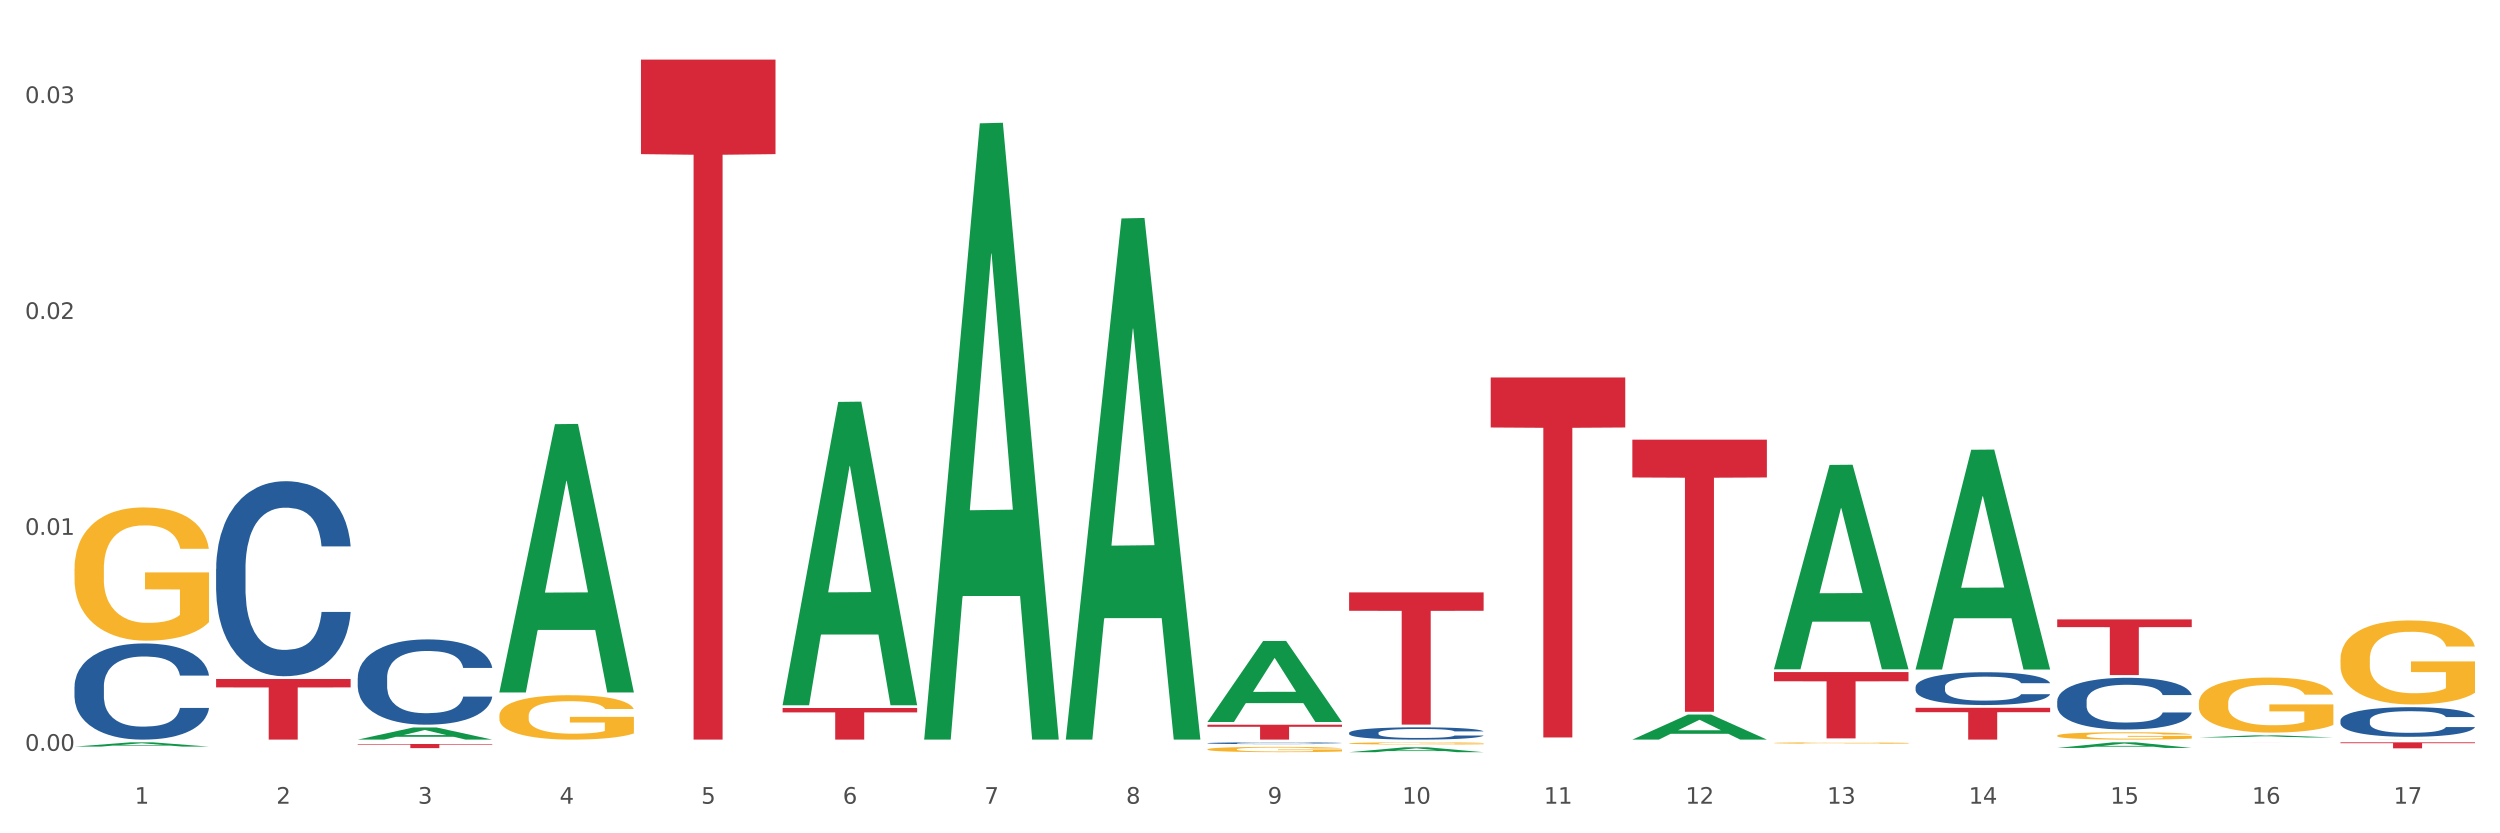 <?xml version="1.0" encoding="utf-8" standalone="no"?>
<!DOCTYPE svg PUBLIC "-//W3C//DTD SVG 1.1//EN"
  "http://www.w3.org/Graphics/SVG/1.1/DTD/svg11.dtd">
<svg xmlns:xlink="http://www.w3.org/1999/xlink" width="1080pt" height="360pt" viewBox="0 0 1080 360" xmlns="http://www.w3.org/2000/svg" version="1.1">
 <rect x="0" y="0" width="1080" height="360" fill="#333333" stroke="none"/>
 <defs>
  <style type="text/css">*{stroke-linejoin: round; stroke-linecap: butt}</style>
 </defs>
 <g id="figure_1">
  <g id="patch_1">
   <path d="M 0 360 
L 1080 360 
L 1080 0 
L 0 0 
z
" style="fill: #ffffff; stroke: #ffffff; stroke-linejoin: miter"/>
  </g>
  <g id="axes_1">
   <g id="matplotlib.axis_1">
    <g id="xtick_1">
     <g id="text_1">
      <!-- 1 -->
      <g style="fill: #4d4d4d" transform="translate(58.182 347.204) scale(0.096 -0.096)">
       <defs>
        <path id="DejaVuSans-31" d="M 794 531 
L 1825 531 
L 1825 4091 
L 703 3866 
L 703 4441 
L 1819 4666 
L 2450 4666 
L 2450 531 
L 3481 531 
L 3481 0 
L 794 0 
L 794 531 
z
" transform="scale(0.016)"/>
       </defs>
       <use xlink:href="#DejaVuSans-31"/>
      </g>
     </g>
    </g>
    <g id="xtick_2">
     <g id="text_2">
      <!-- 2 -->
      <g style="fill: #4d4d4d" transform="translate(119.364 347.204) scale(0.096 -0.096)">
       <defs>
        <path id="DejaVuSans-32" d="M 1228 531 
L 3431 531 
L 3431 0 
L 469 0 
L 469 531 
Q 828 903 1448 1529 
Q 2069 2156 2228 2338 
Q 2531 2678 2651 2914 
Q 2772 3150 2772 3378 
Q 2772 3750 2511 3984 
Q 2250 4219 1831 4219 
Q 1534 4219 1204 4116 
Q 875 4013 500 3803 
L 500 4441 
Q 881 4594 1212 4672 
Q 1544 4750 1819 4750 
Q 2544 4750 2975 4387 
Q 3406 4025 3406 3419 
Q 3406 3131 3298 2873 
Q 3191 2616 2906 2266 
Q 2828 2175 2409 1742 
Q 1991 1309 1228 531 
z
" transform="scale(0.016)"/>
       </defs>
       <use xlink:href="#DejaVuSans-32"/>
      </g>
     </g>
    </g>
    <g id="xtick_3">
     <g id="text_3">
      <!-- 3 -->
      <g style="fill: #4d4d4d" transform="translate(180.545 347.204) scale(0.096 -0.096)">
       <defs>
        <path id="DejaVuSans-33" d="M 2597 2516 
Q 3050 2419 3304 2112 
Q 3559 1806 3559 1356 
Q 3559 666 3084 287 
Q 2609 -91 1734 -91 
Q 1441 -91 1130 -33 
Q 819 25 488 141 
L 488 750 
Q 750 597 1062 519 
Q 1375 441 1716 441 
Q 2309 441 2620 675 
Q 2931 909 2931 1356 
Q 2931 1769 2642 2001 
Q 2353 2234 1838 2234 
L 1294 2234 
L 1294 2753 
L 1863 2753 
Q 2328 2753 2575 2939 
Q 2822 3125 2822 3475 
Q 2822 3834 2567 4026 
Q 2313 4219 1838 4219 
Q 1578 4219 1281 4162 
Q 984 4106 628 3988 
L 628 4550 
Q 988 4650 1302 4700 
Q 1616 4750 1894 4750 
Q 2613 4750 3031 4423 
Q 3450 4097 3450 3541 
Q 3450 3153 3228 2886 
Q 3006 2619 2597 2516 
z
" transform="scale(0.016)"/>
       </defs>
       <use xlink:href="#DejaVuSans-33"/>
      </g>
     </g>
    </g>
    <g id="xtick_4">
     <g id="text_4">
      <!-- 4 -->
      <g style="fill: #4d4d4d" transform="translate(241.726 347.204) scale(0.096 -0.096)">
       <defs>
        <path id="DejaVuSans-34" d="M 2419 4116 
L 825 1625 
L 2419 1625 
L 2419 4116 
z
M 2253 4666 
L 3047 4666 
L 3047 1625 
L 3713 1625 
L 3713 1100 
L 3047 1100 
L 3047 0 
L 2419 0 
L 2419 1100 
L 313 1100 
L 313 1709 
L 2253 4666 
z
" transform="scale(0.016)"/>
       </defs>
       <use xlink:href="#DejaVuSans-34"/>
      </g>
     </g>
    </g>
    <g id="xtick_5">
     <g id="text_5">
      <!-- 5 -->
      <g style="fill: #4d4d4d" transform="translate(302.908 347.204) scale(0.096 -0.096)">
       <defs>
        <path id="DejaVuSans-35" d="M 691 4666 
L 3169 4666 
L 3169 4134 
L 1269 4134 
L 1269 2991 
Q 1406 3038 1543 3061 
Q 1681 3084 1819 3084 
Q 2600 3084 3056 2656 
Q 3513 2228 3513 1497 
Q 3513 744 3044 326 
Q 2575 -91 1722 -91 
Q 1428 -91 1123 -41 
Q 819 9 494 109 
L 494 744 
Q 775 591 1075 516 
Q 1375 441 1709 441 
Q 2250 441 2565 725 
Q 2881 1009 2881 1497 
Q 2881 1984 2565 2268 
Q 2250 2553 1709 2553 
Q 1456 2553 1204 2497 
Q 953 2441 691 2322 
L 691 4666 
z
" transform="scale(0.016)"/>
       </defs>
       <use xlink:href="#DejaVuSans-35"/>
      </g>
     </g>
    </g>
    <g id="xtick_6">
     <g id="text_6">
      <!-- 6 -->
      <g style="fill: #4d4d4d" transform="translate(364.089 347.204) scale(0.096 -0.096)">
       <defs>
        <path id="DejaVuSans-36" d="M 2113 2584 
Q 1688 2584 1439 2293 
Q 1191 2003 1191 1497 
Q 1191 994 1439 701 
Q 1688 409 2113 409 
Q 2538 409 2786 701 
Q 3034 994 3034 1497 
Q 3034 2003 2786 2293 
Q 2538 2584 2113 2584 
z
M 3366 4563 
L 3366 3988 
Q 3128 4100 2886 4159 
Q 2644 4219 2406 4219 
Q 1781 4219 1451 3797 
Q 1122 3375 1075 2522 
Q 1259 2794 1537 2939 
Q 1816 3084 2150 3084 
Q 2853 3084 3261 2657 
Q 3669 2231 3669 1497 
Q 3669 778 3244 343 
Q 2819 -91 2113 -91 
Q 1303 -91 875 529 
Q 447 1150 447 2328 
Q 447 3434 972 4092 
Q 1497 4750 2381 4750 
Q 2619 4750 2861 4703 
Q 3103 4656 3366 4563 
z
" transform="scale(0.016)"/>
       </defs>
       <use xlink:href="#DejaVuSans-36"/>
      </g>
     </g>
    </g>
    <g id="xtick_7">
     <g id="text_7">
      <!-- 7 -->
      <g style="fill: #4d4d4d" transform="translate(425.271 347.204) scale(0.096 -0.096)">
       <defs>
        <path id="DejaVuSans-37" d="M 525 4666 
L 3525 4666 
L 3525 4397 
L 1831 0 
L 1172 0 
L 2766 4134 
L 525 4134 
L 525 4666 
z
" transform="scale(0.016)"/>
       </defs>
       <use xlink:href="#DejaVuSans-37"/>
      </g>
     </g>
    </g>
    <g id="xtick_8">
     <g id="text_8">
      <!-- 8 -->
      <g style="fill: #4d4d4d" transform="translate(486.452 347.204) scale(0.096 -0.096)">
       <defs>
        <path id="DejaVuSans-38" d="M 2034 2216 
Q 1584 2216 1326 1975 
Q 1069 1734 1069 1313 
Q 1069 891 1326 650 
Q 1584 409 2034 409 
Q 2484 409 2743 651 
Q 3003 894 3003 1313 
Q 3003 1734 2745 1975 
Q 2488 2216 2034 2216 
z
M 1403 2484 
Q 997 2584 770 2862 
Q 544 3141 544 3541 
Q 544 4100 942 4425 
Q 1341 4750 2034 4750 
Q 2731 4750 3128 4425 
Q 3525 4100 3525 3541 
Q 3525 3141 3298 2862 
Q 3072 2584 2669 2484 
Q 3125 2378 3379 2068 
Q 3634 1759 3634 1313 
Q 3634 634 3220 271 
Q 2806 -91 2034 -91 
Q 1263 -91 848 271 
Q 434 634 434 1313 
Q 434 1759 690 2068 
Q 947 2378 1403 2484 
z
M 1172 3481 
Q 1172 3119 1398 2916 
Q 1625 2713 2034 2713 
Q 2441 2713 2670 2916 
Q 2900 3119 2900 3481 
Q 2900 3844 2670 4047 
Q 2441 4250 2034 4250 
Q 1625 4250 1398 4047 
Q 1172 3844 1172 3481 
z
" transform="scale(0.016)"/>
       </defs>
       <use xlink:href="#DejaVuSans-38"/>
      </g>
     </g>
    </g>
    <g id="xtick_9">
     <g id="text_9">
      <!-- 9 -->
      <g style="fill: #4d4d4d" transform="translate(547.634 347.204) scale(0.096 -0.096)">
       <defs>
        <path id="DejaVuSans-39" d="M 703 97 
L 703 672 
Q 941 559 1184 500 
Q 1428 441 1663 441 
Q 2288 441 2617 861 
Q 2947 1281 2994 2138 
Q 2813 1869 2534 1725 
Q 2256 1581 1919 1581 
Q 1219 1581 811 2004 
Q 403 2428 403 3163 
Q 403 3881 828 4315 
Q 1253 4750 1959 4750 
Q 2769 4750 3195 4129 
Q 3622 3509 3622 2328 
Q 3622 1225 3098 567 
Q 2575 -91 1691 -91 
Q 1453 -91 1209 -44 
Q 966 3 703 97 
z
M 1959 2075 
Q 2384 2075 2632 2365 
Q 2881 2656 2881 3163 
Q 2881 3666 2632 3958 
Q 2384 4250 1959 4250 
Q 1534 4250 1286 3958 
Q 1038 3666 1038 3163 
Q 1038 2656 1286 2365 
Q 1534 2075 1959 2075 
z
" transform="scale(0.016)"/>
       </defs>
       <use xlink:href="#DejaVuSans-39"/>
      </g>
     </g>
    </g>
    <g id="xtick_10">
     <g id="text_10">
      <!-- 10 -->
      <g style="fill: #4d4d4d" transform="translate(605.761 347.204) scale(0.096 -0.096)">
       <defs>
        <path id="DejaVuSans-30" d="M 2034 4250 
Q 1547 4250 1301 3770 
Q 1056 3291 1056 2328 
Q 1056 1369 1301 889 
Q 1547 409 2034 409 
Q 2525 409 2770 889 
Q 3016 1369 3016 2328 
Q 3016 3291 2770 3770 
Q 2525 4250 2034 4250 
z
M 2034 4750 
Q 2819 4750 3233 4129 
Q 3647 3509 3647 2328 
Q 3647 1150 3233 529 
Q 2819 -91 2034 -91 
Q 1250 -91 836 529 
Q 422 1150 422 2328 
Q 422 3509 836 4129 
Q 1250 4750 2034 4750 
z
" transform="scale(0.016)"/>
       </defs>
       <use xlink:href="#DejaVuSans-31"/>
       <use xlink:href="#DejaVuSans-30" transform="translate(63.623 0)"/>
      </g>
     </g>
    </g>
    <g id="xtick_11">
     <g id="text_11">
      <!-- 11 -->
      <g style="fill: #4d4d4d" transform="translate(666.942 347.204) scale(0.096 -0.096)">
       <use xlink:href="#DejaVuSans-31"/>
       <use xlink:href="#DejaVuSans-31" transform="translate(63.623 0)"/>
      </g>
     </g>
    </g>
    <g id="xtick_12">
     <g id="text_12">
      <!-- 12 -->
      <g style="fill: #4d4d4d" transform="translate(728.124 347.204) scale(0.096 -0.096)">
       <use xlink:href="#DejaVuSans-31"/>
       <use xlink:href="#DejaVuSans-32" transform="translate(63.623 0)"/>
      </g>
     </g>
    </g>
    <g id="xtick_13">
     <g id="text_13">
      <!-- 13 -->
      <g style="fill: #4d4d4d" transform="translate(789.305 347.204) scale(0.096 -0.096)">
       <use xlink:href="#DejaVuSans-31"/>
       <use xlink:href="#DejaVuSans-33" transform="translate(63.623 0)"/>
      </g>
     </g>
    </g>
    <g id="xtick_14">
     <g id="text_14">
      <!-- 14 -->
      <g style="fill: #4d4d4d" transform="translate(850.487 347.204) scale(0.096 -0.096)">
       <use xlink:href="#DejaVuSans-31"/>
       <use xlink:href="#DejaVuSans-34" transform="translate(63.623 0)"/>
      </g>
     </g>
    </g>
    <g id="xtick_15">
     <g id="text_15">
      <!-- 15 -->
      <g style="fill: #4d4d4d" transform="translate(911.668 347.204) scale(0.096 -0.096)">
       <use xlink:href="#DejaVuSans-31"/>
       <use xlink:href="#DejaVuSans-35" transform="translate(63.623 0)"/>
      </g>
     </g>
    </g>
    <g id="xtick_16">
     <g id="text_16">
      <!-- 16 -->
      <g style="fill: #4d4d4d" transform="translate(972.849 347.204) scale(0.096 -0.096)">
       <use xlink:href="#DejaVuSans-31"/>
       <use xlink:href="#DejaVuSans-36" transform="translate(63.623 0)"/>
      </g>
     </g>
    </g>
    <g id="xtick_17">
     <g id="text_17">
      <!-- 17 -->
      <g style="fill: #4d4d4d" transform="translate(1034.031 347.204) scale(0.096 -0.096)">
       <use xlink:href="#DejaVuSans-31"/>
       <use xlink:href="#DejaVuSans-37" transform="translate(63.623 0)"/>
      </g>
     </g>
    </g>
    <g id="xtick_18"/>
    <g id="xtick_19"/>
    <g id="xtick_20"/>
    <g id="xtick_21"/>
    <g id="xtick_22"/>
    <g id="xtick_23"/>
    <g id="xtick_24"/>
    <g id="xtick_25"/>
    <g id="xtick_26"/>
    <g id="xtick_27"/>
    <g id="xtick_28"/>
    <g id="xtick_29"/>
    <g id="xtick_30"/>
    <g id="xtick_31"/>
    <g id="xtick_32"/>
    <g id="xtick_33"/>
   </g>
   <g id="matplotlib.axis_2">
    <g id="ytick_1">
     <g id="text_18">
      <!-- 0.00 -->
      <g style="fill: #4d4d4d" transform="translate(10.8 324.342) scale(0.096 -0.096)">
       <defs>
        <path id="DejaVuSans-2e" d="M 684 794 
L 1344 794 
L 1344 0 
L 684 0 
L 684 794 
z
" transform="scale(0.016)"/>
       </defs>
       <use xlink:href="#DejaVuSans-30"/>
       <use xlink:href="#DejaVuSans-2e" transform="translate(63.623 0)"/>
       <use xlink:href="#DejaVuSans-30" transform="translate(95.41 0)"/>
       <use xlink:href="#DejaVuSans-30" transform="translate(159.033 0)"/>
      </g>
     </g>
    </g>
    <g id="ytick_2">
     <g id="text_19">
      <!-- 0.01 -->
      <g style="fill: #4d4d4d" transform="translate(10.8 231.064) scale(0.096 -0.096)">
       <use xlink:href="#DejaVuSans-30"/>
       <use xlink:href="#DejaVuSans-2e" transform="translate(63.623 0)"/>
       <use xlink:href="#DejaVuSans-30" transform="translate(95.41 0)"/>
       <use xlink:href="#DejaVuSans-31" transform="translate(159.033 0)"/>
      </g>
     </g>
    </g>
    <g id="ytick_3">
     <g id="text_20">
      <!-- 0.02 -->
      <g style="fill: #4d4d4d" transform="translate(10.8 137.787) scale(0.096 -0.096)">
       <use xlink:href="#DejaVuSans-30"/>
       <use xlink:href="#DejaVuSans-2e" transform="translate(63.623 0)"/>
       <use xlink:href="#DejaVuSans-30" transform="translate(95.41 0)"/>
       <use xlink:href="#DejaVuSans-32" transform="translate(159.033 0)"/>
      </g>
     </g>
    </g>
    <g id="ytick_4">
     <g id="text_21">
      <!-- 0.03 -->
      <g style="fill: #4d4d4d" transform="translate(10.8 44.509) scale(0.096 -0.096)">
       <use xlink:href="#DejaVuSans-30"/>
       <use xlink:href="#DejaVuSans-2e" transform="translate(63.623 0)"/>
       <use xlink:href="#DejaVuSans-30" transform="translate(95.41 0)"/>
       <use xlink:href="#DejaVuSans-33" transform="translate(159.033 0)"/>
      </g>
     </g>
    </g>
    <g id="ytick_5"/>
    <g id="ytick_6"/>
    <g id="ytick_7"/>
   </g>
   <g id="PolyCollection_1">
    <path d="M 32.175 322.532 
L 32.235 322.53 
L 56.203 320.696 
L 66.15 320.694 
L 90.297 322.535 
L 78.793 322.535 
L 73.58 322.106 
L 48.833 322.106 
L 48.653 322.113 
L 43.62 322.535 
L 32.175 322.535 
L 32.175 322.532 
L 51.949 321.851 
L 70.464 321.849 
L 61.296 321.087 
L 61.176 321.083 
L 61.056 321.088 
L 51.889 321.849 
L 51.949 321.851 
L 32.175 322.532 
z
" clip-path="url(#pb083e0f5b5)" style="fill: #109648"/>
    <path d="M 582.808 321.133 
L 582.876 321.132 
L 582.876 321.101 
L 583.014 321.074 
L 583.7 321.009 
L 584.729 320.955 
L 585.484 320.927 
L 586.239 320.903 
L 587.131 320.88 
L 588.229 320.856 
L 590.219 320.82 
L 591.454 320.802 
L 592.964 320.783 
L 595.709 320.755 
L 597.699 320.739 
L 599.757 320.726 
L 603.12 320.711 
L 605.316 320.704 
L 607.649 320.699 
L 610.462 320.695 
L 612.589 320.694 
L 617.256 320.697 
L 621.236 320.705 
L 623.157 320.711 
L 625.628 320.721 
L 626.931 320.728 
L 629.059 320.742 
L 631.254 320.76 
L 632.764 320.776 
L 635.029 320.805 
L 636.744 320.835 
L 638.322 320.871 
L 639.146 320.896 
L 639.764 320.92 
L 640.312 320.947 
L 640.861 320.989 
L 628.51 320.989 
L 628.029 320.959 
L 627.274 320.93 
L 626.176 320.903 
L 625.216 320.885 
L 623.569 320.864 
L 622.059 320.85 
L 620.481 320.839 
L 618.56 320.831 
L 617.05 320.826 
L 614.923 320.823 
L 610.737 320.824 
L 607.923 320.831 
L 606.002 320.839 
L 604.767 320.847 
L 603.669 320.856 
L 602.433 320.868 
L 600.992 320.886 
L 599.963 320.903 
L 598.934 320.923 
L 598.11 320.944 
L 597.355 320.968 
L 596.738 320.995 
L 596.258 321.021 
L 595.846 321.054 
L 595.503 321.109 
L 595.503 321.228 
L 595.64 321.255 
L 595.983 321.29 
L 596.395 321.317 
L 597.081 321.349 
L 597.699 321.371 
L 598.865 321.402 
L 600.169 321.428 
L 601.198 321.445 
L 602.228 321.459 
L 604.012 321.478 
L 606.002 321.493 
L 607.717 321.503 
L 610.05 321.512 
L 611.629 321.515 
L 613.001 321.517 
L 616.364 321.517 
L 618.765 321.514 
L 621.442 321.508 
L 623.5 321.5 
L 625.216 321.491 
L 627.137 321.475 
L 628.372 321.46 
L 628.372 321.279 
L 613.276 321.278 
L 613.276 321.158 
L 640.93 321.158 
L 640.93 321.512 
L 639.764 321.53 
L 638.46 321.546 
L 637.087 321.561 
L 635.029 321.579 
L 632.558 321.597 
L 630.362 321.609 
L 628.029 321.619 
L 625.284 321.629 
L 621.716 321.637 
L 619.52 321.641 
L 616.775 321.644 
L 613.55 321.644 
L 610.737 321.643 
L 607.992 321.638 
L 605.11 321.63 
L 602.296 321.619 
L 600.169 321.608 
L 598.042 321.594 
L 595.777 321.576 
L 593.993 321.558 
L 592.621 321.543 
L 591.111 321.523 
L 589.464 321.497 
L 588.229 321.473 
L 587.131 321.449 
L 585.964 321.418 
L 585.141 321.391 
L 584.317 321.357 
L 583.837 321.332 
L 583.288 321.293 
L 582.876 321.238 
L 582.808 321.133 
z
" clip-path="url(#pb083e0f5b5)" style="fill: #f7b32b"/>
    <path d="M 766.352 320.968 
L 766.421 320.968 
L 766.421 320.948 
L 766.558 320.931 
L 767.244 320.891 
L 768.273 320.857 
L 769.028 320.839 
L 769.783 320.825 
L 770.675 320.81 
L 771.773 320.795 
L 773.763 320.773 
L 774.998 320.761 
L 776.508 320.75 
L 779.253 320.732 
L 781.243 320.722 
L 783.301 320.714 
L 786.664 320.705 
L 788.86 320.7 
L 791.193 320.697 
L 794.006 320.695 
L 796.134 320.694 
L 800.8 320.696 
L 804.78 320.701 
L 806.701 320.705 
L 809.172 320.711 
L 810.476 320.715 
L 812.603 320.724 
L 814.799 320.735 
L 816.308 320.745 
L 818.573 320.764 
L 820.288 320.782 
L 821.867 320.805 
L 822.69 320.82 
L 823.308 320.835 
L 823.857 320.852 
L 824.406 320.878 
L 812.054 320.878 
L 811.574 320.859 
L 810.819 320.842 
L 809.721 320.824 
L 808.76 320.813 
L 807.113 320.8 
L 805.603 320.791 
L 804.025 320.785 
L 802.104 320.779 
L 800.594 320.777 
L 798.467 320.774 
L 794.281 320.775 
L 791.467 320.779 
L 789.546 320.785 
L 788.311 320.79 
L 787.213 320.795 
L 785.978 320.803 
L 784.537 320.814 
L 783.507 320.824 
L 782.478 320.837 
L 781.655 320.85 
L 780.9 320.865 
L 780.282 320.882 
L 779.802 320.898 
L 779.39 320.919 
L 779.047 320.953 
L 779.047 321.027 
L 779.184 321.044 
L 779.527 321.066 
L 779.939 321.083 
L 780.625 321.103 
L 781.243 321.116 
L 782.409 321.136 
L 783.713 321.152 
L 784.743 321.162 
L 785.772 321.171 
L 787.556 321.183 
L 789.546 321.193 
L 791.262 321.199 
L 793.595 321.204 
L 795.173 321.206 
L 796.545 321.207 
L 799.908 321.207 
L 802.31 321.206 
L 804.986 321.202 
L 807.044 321.197 
L 808.76 321.191 
L 810.681 321.181 
L 811.917 321.172 
L 811.917 321.059 
L 796.82 321.058 
L 796.82 320.983 
L 824.474 320.983 
L 824.474 321.204 
L 823.308 321.215 
L 822.004 321.226 
L 820.632 321.235 
L 818.573 321.246 
L 816.103 321.257 
L 813.907 321.265 
L 811.574 321.271 
L 808.829 321.277 
L 805.26 321.283 
L 803.064 321.285 
L 800.32 321.286 
L 797.094 321.287 
L 794.281 321.286 
L 791.536 321.283 
L 788.654 321.278 
L 785.84 321.271 
L 783.713 321.264 
L 781.586 321.255 
L 779.321 321.244 
L 777.537 321.233 
L 776.165 321.224 
L 774.655 321.211 
L 773.008 321.195 
L 771.773 321.18 
L 770.675 321.165 
L 769.509 321.146 
L 768.685 321.129 
L 767.862 321.108 
L 767.381 321.092 
L 766.832 321.068 
L 766.421 321.034 
L 766.352 320.968 
z
" clip-path="url(#pb083e0f5b5)" style="fill: #f7b32b"/>
    <path d="M 949.896 303.695 
L 949.965 303.673 
L 949.965 302.891 
L 950.102 302.218 
L 950.788 300.589 
L 951.818 299.243 
L 952.572 298.526 
L 953.327 297.94 
L 954.219 297.353 
L 955.317 296.745 
L 957.307 295.855 
L 958.543 295.399 
L 960.052 294.921 
L 962.797 294.226 
L 964.787 293.835 
L 966.846 293.509 
L 970.208 293.119 
L 972.404 292.945 
L 974.737 292.815 
L 977.551 292.728 
L 979.678 292.706 
L 984.344 292.771 
L 988.324 292.967 
L 990.246 293.119 
L 992.716 293.379 
L 994.02 293.553 
L 996.147 293.9 
L 998.343 294.356 
L 999.853 294.747 
L 1002.117 295.486 
L 1003.833 296.224 
L 1005.411 297.136 
L 1006.234 297.766 
L 1006.852 298.352 
L 1007.401 299.025 
L 1007.95 300.09 
L 995.598 300.09 
L 995.118 299.329 
L 994.363 298.613 
L 993.265 297.918 
L 992.304 297.484 
L 990.657 296.941 
L 989.148 296.593 
L 987.569 296.333 
L 985.648 296.115 
L 984.138 296.007 
L 982.011 295.92 
L 977.825 295.942 
L 975.012 296.115 
L 973.09 296.333 
L 971.855 296.528 
L 970.757 296.745 
L 969.522 297.049 
L 968.081 297.505 
L 967.052 297.918 
L 966.022 298.439 
L 965.199 298.96 
L 964.444 299.568 
L 963.826 300.22 
L 963.346 300.893 
L 962.934 301.718 
L 962.591 303.086 
L 962.591 306.062 
L 962.728 306.735 
L 963.072 307.625 
L 963.483 308.298 
L 964.169 309.102 
L 964.787 309.645 
L 965.954 310.427 
L 967.257 311.078 
L 968.287 311.491 
L 969.316 311.838 
L 971.1 312.316 
L 973.09 312.707 
L 974.806 312.946 
L 977.139 313.163 
L 978.717 313.25 
L 980.09 313.293 
L 983.452 313.293 
L 985.854 313.228 
L 988.53 313.076 
L 990.589 312.881 
L 992.304 312.642 
L 994.226 312.251 
L 995.461 311.882 
L 995.461 307.343 
L 980.364 307.321 
L 980.364 304.303 
L 1008.019 304.303 
L 1008.019 313.163 
L 1006.852 313.619 
L 1005.548 314.032 
L 1004.176 314.401 
L 1002.117 314.857 
L 999.647 315.291 
L 997.451 315.595 
L 995.118 315.856 
L 992.373 316.095 
L 988.805 316.312 
L 986.609 316.399 
L 983.864 316.464 
L 980.639 316.486 
L 977.825 316.442 
L 975.08 316.334 
L 972.198 316.138 
L 969.385 315.856 
L 967.257 315.573 
L 965.13 315.226 
L 962.866 314.77 
L 961.082 314.336 
L 959.709 313.945 
L 958.199 313.445 
L 956.553 312.794 
L 955.317 312.207 
L 954.219 311.599 
L 953.053 310.818 
L 952.229 310.144 
L 951.406 309.297 
L 950.926 308.668 
L 950.377 307.69 
L 949.965 306.322 
L 949.896 303.695 
z
" clip-path="url(#pb083e0f5b5)" style="fill: #f7b32b"/>
    <path d="M 1011.078 284.805 
L 1011.146 284.772 
L 1011.146 283.578 
L 1011.284 282.551 
L 1011.97 280.064 
L 1012.999 278.009 
L 1013.754 276.915 
L 1014.509 276.02 
L 1015.401 275.125 
L 1016.499 274.197 
L 1018.489 272.838 
L 1019.724 272.141 
L 1021.234 271.412 
L 1023.978 270.351 
L 1025.969 269.755 
L 1028.027 269.257 
L 1031.39 268.661 
L 1033.585 268.395 
L 1035.919 268.197 
L 1038.732 268.064 
L 1040.859 268.031 
L 1045.526 268.13 
L 1049.506 268.429 
L 1051.427 268.661 
L 1053.897 269.058 
L 1055.201 269.324 
L 1057.328 269.854 
L 1059.524 270.55 
L 1061.034 271.147 
L 1063.299 272.274 
L 1065.014 273.401 
L 1066.592 274.793 
L 1067.416 275.755 
L 1068.033 276.65 
L 1068.582 277.677 
L 1069.131 279.302 
L 1056.78 279.302 
L 1056.299 278.142 
L 1055.544 277.048 
L 1054.446 275.987 
L 1053.486 275.324 
L 1051.839 274.495 
L 1050.329 273.965 
L 1048.751 273.567 
L 1046.829 273.235 
L 1045.32 273.07 
L 1043.192 272.937 
L 1039.007 272.97 
L 1036.193 273.235 
L 1034.272 273.567 
L 1033.037 273.865 
L 1031.939 274.197 
L 1030.703 274.661 
L 1029.262 275.357 
L 1028.233 275.987 
L 1027.204 276.782 
L 1026.38 277.578 
L 1025.625 278.506 
L 1025.008 279.501 
L 1024.527 280.528 
L 1024.116 281.788 
L 1023.773 283.877 
L 1023.773 288.418 
L 1023.91 289.446 
L 1024.253 290.805 
L 1024.665 291.833 
L 1025.351 293.059 
L 1025.969 293.888 
L 1027.135 295.081 
L 1028.439 296.076 
L 1029.468 296.706 
L 1030.498 297.236 
L 1032.282 297.965 
L 1034.272 298.562 
L 1035.987 298.927 
L 1038.32 299.258 
L 1039.899 299.391 
L 1041.271 299.457 
L 1044.634 299.457 
L 1047.035 299.358 
L 1049.712 299.126 
L 1051.77 298.827 
L 1053.486 298.463 
L 1055.407 297.866 
L 1056.642 297.302 
L 1056.642 290.374 
L 1041.546 290.341 
L 1041.546 285.733 
L 1069.2 285.733 
L 1069.2 299.258 
L 1068.033 299.954 
L 1066.73 300.584 
L 1065.357 301.148 
L 1063.299 301.844 
L 1060.828 302.507 
L 1058.632 302.971 
L 1056.299 303.369 
L 1053.554 303.733 
L 1049.986 304.065 
L 1047.79 304.198 
L 1045.045 304.297 
L 1041.82 304.33 
L 1039.007 304.264 
L 1036.262 304.098 
L 1033.38 303.8 
L 1030.566 303.369 
L 1028.439 302.938 
L 1026.312 302.407 
L 1024.047 301.711 
L 1022.263 301.048 
L 1020.891 300.452 
L 1019.381 299.689 
L 1017.734 298.695 
L 1016.499 297.8 
L 1015.401 296.871 
L 1014.234 295.678 
L 1013.411 294.65 
L 1012.587 293.357 
L 1012.107 292.396 
L 1011.558 290.904 
L 1011.146 288.816 
L 1011.078 284.805 
z
" clip-path="url(#pb083e0f5b5)" style="fill: #f7b32b"/>
    <path d="M 1011.078 320.694 
L 1069.2 320.694 
L 1069.2 321.055 
L 1046.337 321.058 
L 1046.337 323.293 
L 1033.803 323.293 
L 1033.803 321.058 
L 1011.078 321.055 
L 1011.078 320.697 
L 1011.078 320.694 
z
" clip-path="url(#pb083e0f5b5)" style="fill: #d62839"/>
    <path d="M 949.896 320.694 
L 1008.019 320.694 
L 1008.019 320.696 
L 985.155 320.696 
L 985.155 320.708 
L 972.622 320.708 
L 972.622 320.696 
L 949.896 320.696 
L 949.896 320.694 
L 949.896 320.694 
z
" clip-path="url(#pb083e0f5b5)" style="fill: #d62839"/>
    <path d="M 888.715 267.575 
L 946.837 267.575 
L 946.837 270.916 
L 923.974 270.939 
L 923.974 291.622 
L 911.44 291.622 
L 911.44 270.939 
L 888.715 270.916 
L 888.715 267.597 
L 888.715 267.575 
z
" clip-path="url(#pb083e0f5b5)" style="fill: #d62839"/>
    <path d="M 827.533 305.76 
L 885.656 305.76 
L 885.656 307.672 
L 862.792 307.685 
L 862.792 319.515 
L 850.259 319.515 
L 850.259 307.685 
L 827.533 307.672 
L 827.533 305.773 
L 827.533 305.76 
z
" clip-path="url(#pb083e0f5b5)" style="fill: #d62839"/>
    <path d="M 766.352 290.322 
L 824.474 290.322 
L 824.474 294.306 
L 801.611 294.333 
L 801.611 318.99 
L 789.078 318.99 
L 789.078 294.333 
L 766.352 294.306 
L 766.352 290.349 
L 766.352 290.322 
z
" clip-path="url(#pb083e0f5b5)" style="fill: #d62839"/>
    <path d="M 705.171 189.93 
L 763.293 189.93 
L 763.293 206.267 
L 740.43 206.378 
L 740.43 307.494 
L 727.896 307.494 
L 727.896 206.378 
L 705.171 206.267 
L 705.171 190.04 
L 705.171 189.93 
z
" clip-path="url(#pb083e0f5b5)" style="fill: #d62839"/>
    <path d="M 643.989 163.061 
L 702.112 163.061 
L 702.112 184.673 
L 679.248 184.819 
L 679.248 318.578 
L 666.715 318.578 
L 666.715 184.819 
L 643.989 184.673 
L 643.989 163.207 
L 643.989 163.061 
z
" clip-path="url(#pb083e0f5b5)" style="fill: #d62839"/>
    <path d="M 582.808 255.915 
L 640.93 255.915 
L 640.93 263.851 
L 618.067 263.904 
L 618.067 313.017 
L 605.533 313.017 
L 605.533 263.904 
L 582.808 263.851 
L 582.808 255.969 
L 582.808 255.915 
z
" clip-path="url(#pb083e0f5b5)" style="fill: #d62839"/>
    <path d="M 521.626 323.705 
L 521.695 323.703 
L 521.695 323.628 
L 521.832 323.563 
L 522.518 323.406 
L 523.548 323.276 
L 524.303 323.207 
L 525.057 323.151 
L 525.949 323.094 
L 527.047 323.036 
L 529.037 322.95 
L 530.273 322.906 
L 531.782 322.86 
L 534.527 322.793 
L 536.517 322.755 
L 538.576 322.724 
L 541.938 322.686 
L 544.134 322.669 
L 546.467 322.657 
L 549.281 322.648 
L 551.408 322.646 
L 556.074 322.653 
L 560.054 322.671 
L 561.976 322.686 
L 564.446 322.711 
L 565.75 322.728 
L 567.877 322.761 
L 570.073 322.805 
L 571.583 322.843 
L 573.847 322.914 
L 575.563 322.985 
L 577.141 323.073 
L 577.965 323.134 
L 578.582 323.191 
L 579.131 323.255 
L 579.68 323.358 
L 567.328 323.358 
L 566.848 323.285 
L 566.093 323.216 
L 564.995 323.149 
L 564.034 323.107 
L 562.387 323.054 
L 560.878 323.021 
L 559.299 322.996 
L 557.378 322.975 
L 555.868 322.964 
L 553.741 322.956 
L 549.555 322.958 
L 546.742 322.975 
L 544.82 322.996 
L 543.585 323.015 
L 542.487 323.036 
L 541.252 323.065 
L 539.811 323.109 
L 538.782 323.149 
L 537.752 323.199 
L 536.929 323.249 
L 536.174 323.308 
L 535.556 323.371 
L 535.076 323.435 
L 534.664 323.515 
L 534.321 323.647 
L 534.321 323.934 
L 534.459 323.998 
L 534.802 324.084 
L 535.213 324.149 
L 535.9 324.227 
L 536.517 324.279 
L 537.684 324.354 
L 538.988 324.417 
L 540.017 324.457 
L 541.046 324.49 
L 542.83 324.536 
L 544.82 324.574 
L 546.536 324.597 
L 548.869 324.618 
L 550.447 324.626 
L 551.82 324.631 
L 555.182 324.631 
L 557.584 324.624 
L 560.26 324.61 
L 562.319 324.591 
L 564.034 324.568 
L 565.956 324.53 
L 567.191 324.494 
L 567.191 324.057 
L 552.094 324.055 
L 552.094 323.764 
L 579.749 323.764 
L 579.749 324.618 
L 578.582 324.662 
L 577.278 324.702 
L 575.906 324.737 
L 573.847 324.781 
L 571.377 324.823 
L 569.181 324.852 
L 566.848 324.877 
L 564.103 324.901 
L 560.535 324.921 
L 558.339 324.93 
L 555.594 324.936 
L 552.369 324.938 
L 549.555 324.934 
L 546.81 324.924 
L 543.928 324.905 
L 541.115 324.877 
L 538.988 324.85 
L 536.86 324.817 
L 534.596 324.773 
L 532.812 324.731 
L 531.439 324.693 
L 529.93 324.645 
L 528.283 324.582 
L 527.047 324.526 
L 525.949 324.467 
L 524.783 324.392 
L 523.959 324.327 
L 523.136 324.245 
L 522.656 324.185 
L 522.107 324.091 
L 521.695 323.959 
L 521.626 323.705 
z
" clip-path="url(#pb083e0f5b5)" style="fill: #f7b32b"/>
    <path d="M 521.626 313.08 
L 579.749 313.08 
L 579.749 313.974 
L 556.885 313.98 
L 556.885 319.515 
L 544.352 319.515 
L 544.352 313.98 
L 521.626 313.974 
L 521.626 313.086 
L 521.626 313.08 
z
" clip-path="url(#pb083e0f5b5)" style="fill: #d62839"/>
    <path d="M 276.901 25.759 
L 335.023 25.759 
L 335.023 66.582 
L 312.16 66.858 
L 312.16 319.515 
L 299.626 319.515 
L 299.626 66.858 
L 276.901 66.582 
L 276.901 26.035 
L 276.901 25.759 
z
" clip-path="url(#pb083e0f5b5)" style="fill: #d62839"/>
    <path d="M 154.538 321.405 
L 212.66 321.405 
L 212.66 321.654 
L 189.797 321.656 
L 189.797 323.196 
L 177.263 323.196 
L 177.263 321.656 
L 154.538 321.654 
L 154.538 321.407 
L 154.538 321.405 
z
" clip-path="url(#pb083e0f5b5)" style="fill: #d62839"/>
    <path d="M 93.356 293.323 
L 151.479 293.323 
L 151.479 296.963 
L 128.615 296.988 
L 128.615 319.515 
L 116.082 319.515 
L 116.082 296.988 
L 93.356 296.963 
L 93.356 293.348 
L 93.356 293.323 
z
" clip-path="url(#pb083e0f5b5)" style="fill: #d62839"/>
    <path d="M 32.175 296.636 
L 32.244 296.599 
L 32.244 295.536 
L 32.45 294.094 
L 33.206 291.439 
L 34.167 289.428 
L 35.816 287.075 
L 36.709 286.089 
L 37.877 284.989 
L 40.282 283.206 
L 43.03 281.688 
L 44.954 280.853 
L 46.396 280.322 
L 49.625 279.374 
L 51.48 278.956 
L 53.404 278.615 
L 55.053 278.387 
L 57.801 278.122 
L 60 278.008 
L 62.542 277.97 
L 64.671 278.008 
L 67.488 278.159 
L 71.61 278.615 
L 73.19 278.88 
L 75.32 279.336 
L 77.519 279.943 
L 79.305 280.55 
L 81.366 281.422 
L 83.496 282.561 
L 85.557 284.002 
L 87 285.33 
L 88.168 286.734 
L 89.198 288.441 
L 89.954 290.3 
L 90.297 291.856 
L 77.725 291.856 
L 77.381 290.452 
L 76.694 288.935 
L 76.007 287.91 
L 75.251 287.075 
L 74.084 286.127 
L 73.053 285.52 
L 71.335 284.799 
L 69.755 284.344 
L 68.45 284.078 
L 66.87 283.851 
L 63.503 283.623 
L 61.099 283.623 
L 59.587 283.699 
L 57.732 283.889 
L 56.152 284.154 
L 54.297 284.609 
L 52.854 285.103 
L 51.412 285.748 
L 50.587 286.203 
L 49.351 287.038 
L 48.526 287.72 
L 47.427 288.897 
L 46.809 289.731 
L 45.709 291.894 
L 45.228 293.487 
L 45.022 294.588 
L 44.885 295.802 
L 44.885 301.721 
L 45.297 304.376 
L 45.641 305.515 
L 46.19 306.805 
L 47.221 308.474 
L 48.732 310.105 
L 50.312 311.282 
L 51.618 312.002 
L 52.854 312.534 
L 54.091 312.951 
L 55.603 313.33 
L 56.839 313.558 
L 58.694 313.786 
L 60.893 313.899 
L 62.61 313.899 
L 66.114 313.71 
L 67.694 313.52 
L 69.206 313.254 
L 70.855 312.837 
L 72.16 312.382 
L 72.916 312.04 
L 74.152 311.319 
L 75.114 310.561 
L 75.939 309.688 
L 76.488 308.929 
L 77.106 307.791 
L 77.587 306.501 
L 77.725 305.818 
L 90.297 305.818 
L 90.023 307.184 
L 89.542 308.512 
L 88.58 310.295 
L 87.824 311.319 
L 86.656 312.571 
L 85.419 313.634 
L 83.702 314.81 
L 82.122 315.683 
L 80.473 316.441 
L 78.687 317.124 
L 75.458 318.073 
L 74.29 318.338 
L 71.816 318.794 
L 69.893 319.059 
L 67.076 319.325 
L 64.19 319.477 
L 61.167 319.515 
L 58.488 319.439 
L 55.534 319.211 
L 53.679 318.983 
L 51.618 318.642 
L 49.213 318.111 
L 46.946 317.466 
L 44.816 316.707 
L 42.824 315.834 
L 40.969 314.848 
L 38.564 313.216 
L 36.778 311.623 
L 35.473 310.143 
L 34.58 308.891 
L 33.686 307.298 
L 33.206 306.197 
L 32.45 303.542 
L 32.175 301.076 
L 32.175 296.636 
z
" clip-path="url(#pb083e0f5b5)" style="fill: #255c99"/>
    <path d="M 93.356 245.739 
L 93.425 245.662 
L 93.425 243.508 
L 93.631 240.583 
L 94.387 235.196 
L 95.349 231.118 
L 96.998 226.346 
L 97.891 224.346 
L 99.059 222.114 
L 101.463 218.497 
L 104.211 215.419 
L 106.135 213.726 
L 107.578 212.648 
L 110.807 210.724 
L 112.662 209.878 
L 114.585 209.185 
L 116.234 208.724 
L 118.982 208.185 
L 121.181 207.954 
L 123.723 207.877 
L 125.853 207.954 
L 128.67 208.262 
L 132.792 209.185 
L 134.372 209.724 
L 136.502 210.648 
L 138.7 211.879 
L 140.486 213.11 
L 142.547 214.88 
L 144.677 217.189 
L 146.738 220.113 
L 148.181 222.806 
L 149.349 225.654 
L 150.38 229.117 
L 151.135 232.888 
L 151.479 236.043 
L 138.906 236.043 
L 138.563 233.196 
L 137.876 230.117 
L 137.189 228.039 
L 136.433 226.346 
L 135.265 224.423 
L 134.234 223.191 
L 132.517 221.729 
L 130.937 220.806 
L 129.631 220.267 
L 128.051 219.805 
L 124.685 219.343 
L 122.28 219.343 
L 120.769 219.497 
L 118.914 219.882 
L 117.334 220.421 
L 115.479 221.344 
L 114.036 222.345 
L 112.593 223.653 
L 111.769 224.576 
L 110.532 226.269 
L 109.708 227.655 
L 108.608 230.04 
L 107.99 231.733 
L 106.891 236.12 
L 106.41 239.352 
L 106.204 241.584 
L 106.066 244.046 
L 106.066 256.051 
L 106.479 261.438 
L 106.822 263.747 
L 107.372 266.363 
L 108.402 269.749 
L 109.914 273.059 
L 111.494 275.444 
L 112.799 276.906 
L 114.036 277.984 
L 115.273 278.83 
L 116.784 279.6 
L 118.021 280.061 
L 119.876 280.523 
L 122.074 280.754 
L 123.792 280.754 
L 127.295 280.369 
L 128.876 279.985 
L 130.387 279.446 
L 132.036 278.599 
L 133.341 277.676 
L 134.097 276.983 
L 135.334 275.521 
L 136.296 273.982 
L 137.12 272.212 
L 137.67 270.673 
L 138.288 268.364 
L 138.769 265.748 
L 138.906 264.363 
L 151.479 264.363 
L 151.204 267.133 
L 150.723 269.826 
L 149.761 273.443 
L 149.005 275.521 
L 147.838 278.061 
L 146.601 280.215 
L 144.883 282.601 
L 143.303 284.371 
L 141.654 285.91 
L 139.868 287.295 
L 136.639 289.219 
L 135.471 289.758 
L 132.998 290.681 
L 131.074 291.22 
L 128.257 291.759 
L 125.372 292.067 
L 122.349 292.144 
L 119.669 291.99 
L 116.715 291.528 
L 114.86 291.066 
L 112.799 290.374 
L 110.395 289.296 
L 108.127 287.988 
L 105.998 286.449 
L 104.005 284.679 
L 102.15 282.678 
L 99.746 279.369 
L 97.959 276.137 
L 96.654 273.135 
L 95.761 270.596 
L 94.868 267.364 
L 94.387 265.132 
L 93.631 259.745 
L 93.356 254.743 
L 93.356 245.739 
z
" clip-path="url(#pb083e0f5b5)" style="fill: #255c99"/>
    <path d="M 32.175 245.814 
L 32.244 245.761 
L 32.244 243.868 
L 32.381 242.238 
L 33.067 238.293 
L 34.096 235.033 
L 34.851 233.297 
L 35.606 231.877 
L 36.498 230.457 
L 37.596 228.985 
L 39.586 226.828 
L 40.821 225.724 
L 42.331 224.567 
L 45.076 222.884 
L 47.066 221.937 
L 49.124 221.149 
L 52.487 220.202 
L 54.683 219.781 
L 57.016 219.466 
L 59.829 219.255 
L 61.957 219.203 
L 66.623 219.361 
L 70.603 219.834 
L 72.524 220.202 
L 74.995 220.833 
L 76.299 221.254 
L 78.426 222.095 
L 80.622 223.2 
L 82.131 224.146 
L 84.396 225.934 
L 86.111 227.723 
L 87.69 229.931 
L 88.513 231.456 
L 89.131 232.876 
L 89.68 234.507 
L 90.229 237.084 
L 77.877 237.084 
L 77.397 235.243 
L 76.642 233.508 
L 75.544 231.825 
L 74.583 230.773 
L 72.936 229.458 
L 71.426 228.617 
L 69.848 227.985 
L 67.927 227.46 
L 66.417 227.197 
L 64.29 226.986 
L 60.104 227.039 
L 57.29 227.46 
L 55.369 227.985 
L 54.134 228.459 
L 53.036 228.985 
L 51.801 229.721 
L 50.36 230.825 
L 49.33 231.825 
L 48.301 233.087 
L 47.478 234.349 
L 46.723 235.822 
L 46.105 237.399 
L 45.625 239.03 
L 45.213 241.028 
L 44.87 244.341 
L 44.87 251.546 
L 45.007 253.177 
L 45.35 255.333 
L 45.762 256.963 
L 46.448 258.909 
L 47.066 260.224 
L 48.232 262.117 
L 49.536 263.695 
L 50.566 264.694 
L 51.595 265.536 
L 53.379 266.693 
L 55.369 267.639 
L 57.085 268.218 
L 59.418 268.744 
L 60.996 268.954 
L 62.368 269.059 
L 65.731 269.059 
L 68.133 268.901 
L 70.809 268.533 
L 72.868 268.06 
L 74.583 267.481 
L 76.504 266.535 
L 77.74 265.641 
L 77.74 254.649 
L 62.643 254.597 
L 62.643 247.286 
L 90.297 247.286 
L 90.297 268.744 
L 89.131 269.848 
L 87.827 270.847 
L 86.455 271.741 
L 84.396 272.846 
L 81.926 273.898 
L 79.73 274.634 
L 77.397 275.265 
L 74.652 275.843 
L 71.083 276.369 
L 68.887 276.58 
L 66.143 276.737 
L 62.917 276.79 
L 60.104 276.685 
L 57.359 276.422 
L 54.477 275.949 
L 51.663 275.265 
L 49.536 274.581 
L 47.409 273.74 
L 45.144 272.635 
L 43.36 271.584 
L 41.988 270.637 
L 40.478 269.427 
L 38.831 267.85 
L 37.596 266.43 
L 36.498 264.957 
L 35.332 263.064 
L 34.508 261.433 
L 33.685 259.382 
L 33.204 257.857 
L 32.655 255.491 
L 32.244 252.177 
L 32.175 245.814 
z
" clip-path="url(#pb083e0f5b5)" style="fill: #f7b32b"/>
    <path d="M 154.538 292.778 
L 154.607 292.745 
L 154.607 291.802 
L 154.813 290.523 
L 155.568 288.168 
L 156.53 286.384 
L 158.179 284.297 
L 159.072 283.422 
L 160.24 282.446 
L 162.645 280.865 
L 165.393 279.518 
L 167.317 278.778 
L 168.759 278.307 
L 171.988 277.466 
L 173.843 277.095 
L 175.767 276.792 
L 177.416 276.591 
L 180.164 276.355 
L 182.362 276.254 
L 184.904 276.22 
L 187.034 276.254 
L 189.851 276.389 
L 193.973 276.792 
L 195.553 277.028 
L 197.683 277.432 
L 199.882 277.97 
L 201.668 278.509 
L 203.729 279.283 
L 205.859 280.293 
L 207.92 281.571 
L 209.362 282.749 
L 210.53 283.994 
L 211.561 285.509 
L 212.317 287.158 
L 212.66 288.538 
L 200.088 288.538 
L 199.744 287.293 
L 199.057 285.946 
L 198.37 285.038 
L 197.614 284.297 
L 196.446 283.456 
L 195.416 282.918 
L 193.698 282.278 
L 192.118 281.874 
L 190.813 281.639 
L 189.233 281.437 
L 185.866 281.235 
L 183.462 281.235 
L 181.95 281.302 
L 180.095 281.47 
L 178.515 281.706 
L 176.66 282.11 
L 175.217 282.547 
L 173.775 283.119 
L 172.95 283.523 
L 171.713 284.264 
L 170.889 284.869 
L 169.79 285.913 
L 169.171 286.653 
L 168.072 288.571 
L 167.591 289.985 
L 167.385 290.961 
L 167.248 292.038 
L 167.248 297.288 
L 167.66 299.644 
L 168.004 300.653 
L 168.553 301.798 
L 169.584 303.278 
L 171.095 304.725 
L 172.675 305.769 
L 173.981 306.408 
L 175.217 306.879 
L 176.454 307.249 
L 177.965 307.586 
L 179.202 307.788 
L 181.057 307.99 
L 183.255 308.091 
L 184.973 308.091 
L 188.477 307.923 
L 190.057 307.754 
L 191.568 307.519 
L 193.217 307.149 
L 194.523 306.745 
L 195.278 306.442 
L 196.515 305.802 
L 197.477 305.129 
L 198.301 304.355 
L 198.851 303.682 
L 199.469 302.673 
L 199.95 301.528 
L 200.088 300.923 
L 212.66 300.923 
L 212.385 302.134 
L 211.904 303.312 
L 210.943 304.894 
L 210.187 305.802 
L 209.019 306.913 
L 207.782 307.855 
L 206.065 308.899 
L 204.485 309.673 
L 202.836 310.346 
L 201.049 310.951 
L 197.82 311.793 
L 196.652 312.028 
L 194.179 312.432 
L 192.256 312.668 
L 189.439 312.903 
L 186.553 313.038 
L 183.53 313.072 
L 180.851 313.004 
L 177.897 312.802 
L 176.042 312.6 
L 173.981 312.298 
L 171.576 311.826 
L 169.309 311.254 
L 167.179 310.581 
L 165.187 309.807 
L 163.332 308.932 
L 160.927 307.485 
L 159.141 306.072 
L 157.836 304.759 
L 156.942 303.648 
L 156.049 302.235 
L 155.568 301.259 
L 154.813 298.903 
L 154.538 296.716 
L 154.538 292.778 
z
" clip-path="url(#pb083e0f5b5)" style="fill: #255c99"/>
    <path d="M 521.626 321.041 
L 521.695 321.041 
L 521.695 321.021 
L 521.901 320.994 
L 522.657 320.945 
L 523.619 320.907 
L 525.268 320.864 
L 526.161 320.845 
L 527.329 320.825 
L 529.733 320.792 
L 532.481 320.763 
L 534.405 320.748 
L 535.848 320.738 
L 539.077 320.72 
L 540.932 320.713 
L 542.855 320.706 
L 544.504 320.702 
L 547.252 320.697 
L 549.451 320.695 
L 551.993 320.694 
L 554.123 320.695 
L 556.939 320.698 
L 561.062 320.706 
L 562.642 320.711 
L 564.772 320.72 
L 566.97 320.731 
L 568.756 320.742 
L 570.817 320.759 
L 572.947 320.78 
L 575.008 320.806 
L 576.451 320.831 
L 577.619 320.857 
L 578.649 320.889 
L 579.405 320.924 
L 579.749 320.952 
L 567.176 320.952 
L 566.833 320.926 
L 566.146 320.898 
L 565.459 320.879 
L 564.703 320.864 
L 563.535 320.846 
L 562.504 320.835 
L 560.787 320.821 
L 559.207 320.813 
L 557.901 320.808 
L 556.321 320.804 
L 552.955 320.799 
L 550.55 320.799 
L 549.039 320.801 
L 547.184 320.804 
L 545.604 320.809 
L 543.749 320.818 
L 542.306 320.827 
L 540.863 320.839 
L 540.039 320.847 
L 538.802 320.863 
L 537.978 320.876 
L 536.878 320.897 
L 536.26 320.913 
L 535.161 320.953 
L 534.68 320.983 
L 534.474 321.003 
L 534.336 321.026 
L 534.336 321.136 
L 534.749 321.185 
L 535.092 321.206 
L 535.642 321.23 
L 536.672 321.261 
L 538.184 321.292 
L 539.764 321.314 
L 541.069 321.327 
L 542.306 321.337 
L 543.542 321.345 
L 545.054 321.352 
L 546.291 321.356 
L 548.146 321.36 
L 550.344 321.362 
L 552.062 321.362 
L 555.565 321.359 
L 557.146 321.355 
L 558.657 321.35 
L 560.306 321.342 
L 561.611 321.334 
L 562.367 321.328 
L 563.604 321.314 
L 564.565 321.3 
L 565.39 321.284 
L 565.939 321.27 
L 566.558 321.249 
L 567.039 321.225 
L 567.176 321.212 
L 579.749 321.212 
L 579.474 321.237 
L 578.993 321.262 
L 578.031 321.295 
L 577.275 321.314 
L 576.107 321.338 
L 574.871 321.357 
L 573.153 321.379 
L 571.573 321.395 
L 569.924 321.409 
L 568.138 321.422 
L 564.909 321.44 
L 563.741 321.445 
L 561.268 321.453 
L 559.344 321.458 
L 556.527 321.463 
L 553.642 321.466 
L 550.619 321.467 
L 547.939 321.465 
L 544.985 321.461 
L 543.13 321.457 
L 541.069 321.45 
L 538.665 321.441 
L 536.397 321.429 
L 534.268 321.414 
L 532.275 321.398 
L 530.42 321.38 
L 528.016 321.35 
L 526.229 321.32 
L 524.924 321.292 
L 524.031 321.269 
L 523.138 321.24 
L 522.657 321.219 
L 521.901 321.17 
L 521.626 321.124 
L 521.626 321.041 
z
" clip-path="url(#pb083e0f5b5)" style="fill: #255c99"/>
    <path d="M 582.808 316.586 
L 582.876 316.581 
L 582.876 316.445 
L 583.083 316.261 
L 583.838 315.921 
L 584.8 315.663 
L 586.449 315.362 
L 587.342 315.236 
L 588.51 315.095 
L 590.915 314.867 
L 593.663 314.673 
L 595.586 314.566 
L 597.029 314.498 
L 600.258 314.376 
L 602.113 314.323 
L 604.037 314.279 
L 605.686 314.25 
L 608.434 314.216 
L 610.632 314.202 
L 613.174 314.197 
L 615.304 314.202 
L 618.121 314.221 
L 622.243 314.279 
L 623.823 314.313 
L 625.953 314.372 
L 628.151 314.449 
L 629.938 314.527 
L 631.999 314.639 
L 634.129 314.784 
L 636.19 314.969 
L 637.632 315.139 
L 638.8 315.319 
L 639.831 315.537 
L 640.587 315.775 
L 640.93 315.974 
L 628.358 315.974 
L 628.014 315.795 
L 627.327 315.6 
L 626.64 315.469 
L 625.884 315.362 
L 624.716 315.241 
L 623.686 315.163 
L 621.968 315.071 
L 620.388 315.013 
L 619.083 314.979 
L 617.503 314.95 
L 614.136 314.92 
L 611.732 314.92 
L 610.22 314.93 
L 608.365 314.954 
L 606.785 314.988 
L 604.93 315.047 
L 603.487 315.11 
L 602.044 315.192 
L 601.22 315.251 
L 599.983 315.357 
L 599.159 315.445 
L 598.06 315.595 
L 597.441 315.702 
L 596.342 315.979 
L 595.861 316.183 
L 595.655 316.324 
L 595.518 316.479 
L 595.518 317.237 
L 595.93 317.577 
L 596.273 317.723 
L 596.823 317.888 
L 597.854 318.101 
L 599.365 318.31 
L 600.945 318.461 
L 602.251 318.553 
L 603.487 318.621 
L 604.724 318.674 
L 606.235 318.723 
L 607.472 318.752 
L 609.327 318.781 
L 611.525 318.796 
L 613.243 318.796 
L 616.747 318.772 
L 618.327 318.747 
L 619.838 318.713 
L 621.487 318.66 
L 622.793 318.602 
L 623.548 318.558 
L 624.785 318.466 
L 625.747 318.368 
L 626.571 318.257 
L 627.121 318.16 
L 627.739 318.014 
L 628.22 317.849 
L 628.358 317.761 
L 640.93 317.761 
L 640.655 317.936 
L 640.174 318.106 
L 639.213 318.334 
L 638.457 318.466 
L 637.289 318.626 
L 636.052 318.762 
L 634.335 318.912 
L 632.754 319.024 
L 631.106 319.121 
L 629.319 319.209 
L 626.09 319.33 
L 624.922 319.364 
L 622.449 319.422 
L 620.525 319.456 
L 617.709 319.49 
L 614.823 319.51 
L 611.8 319.515 
L 609.121 319.505 
L 606.167 319.476 
L 604.312 319.447 
L 602.251 319.403 
L 599.846 319.335 
L 597.579 319.252 
L 595.449 319.155 
L 593.457 319.044 
L 591.602 318.917 
L 589.197 318.708 
L 587.411 318.504 
L 586.105 318.315 
L 585.212 318.155 
L 584.319 317.951 
L 583.838 317.81 
L 583.083 317.47 
L 582.808 317.154 
L 582.808 316.586 
z
" clip-path="url(#pb083e0f5b5)" style="fill: #255c99"/>
    <path d="M 827.533 296.774 
L 827.602 296.761 
L 827.602 296.399 
L 827.808 295.907 
L 828.564 295.001 
L 829.526 294.314 
L 831.175 293.512 
L 832.068 293.175 
L 833.236 292.8 
L 835.64 292.191 
L 838.388 291.673 
L 840.312 291.389 
L 841.755 291.207 
L 844.984 290.884 
L 846.839 290.741 
L 848.762 290.625 
L 850.411 290.547 
L 853.159 290.457 
L 855.358 290.418 
L 857.9 290.405 
L 860.03 290.418 
L 862.847 290.469 
L 866.969 290.625 
L 868.549 290.715 
L 870.679 290.871 
L 872.877 291.078 
L 874.663 291.285 
L 876.724 291.583 
L 878.854 291.971 
L 880.915 292.463 
L 882.358 292.916 
L 883.526 293.395 
L 884.557 293.978 
L 885.312 294.612 
L 885.656 295.143 
L 873.083 295.143 
L 872.74 294.664 
L 872.053 294.146 
L 871.366 293.797 
L 870.61 293.512 
L 869.442 293.188 
L 868.411 292.981 
L 866.694 292.735 
L 865.114 292.58 
L 863.808 292.489 
L 862.228 292.411 
L 858.862 292.334 
L 856.457 292.334 
L 854.946 292.36 
L 853.091 292.424 
L 851.511 292.515 
L 849.656 292.67 
L 848.213 292.839 
L 846.77 293.059 
L 845.946 293.214 
L 844.709 293.499 
L 843.885 293.732 
L 842.785 294.133 
L 842.167 294.418 
L 841.068 295.156 
L 840.587 295.7 
L 840.381 296.075 
L 840.243 296.489 
L 840.243 298.509 
L 840.656 299.415 
L 840.999 299.803 
L 841.549 300.244 
L 842.579 300.813 
L 844.091 301.37 
L 845.671 301.771 
L 846.976 302.017 
L 848.213 302.198 
L 849.45 302.341 
L 850.961 302.47 
L 852.198 302.548 
L 854.053 302.626 
L 856.251 302.664 
L 857.969 302.664 
L 861.472 302.6 
L 863.053 302.535 
L 864.564 302.444 
L 866.213 302.302 
L 867.518 302.147 
L 868.274 302.03 
L 869.511 301.784 
L 870.472 301.525 
L 871.297 301.227 
L 871.847 300.969 
L 872.465 300.58 
L 872.946 300.14 
L 873.083 299.907 
L 885.656 299.907 
L 885.381 300.373 
L 884.9 300.826 
L 883.938 301.435 
L 883.182 301.784 
L 882.015 302.211 
L 880.778 302.574 
L 879.06 302.975 
L 877.48 303.273 
L 875.831 303.532 
L 874.045 303.765 
L 870.816 304.089 
L 869.648 304.179 
L 867.175 304.334 
L 865.251 304.425 
L 862.434 304.516 
L 859.549 304.568 
L 856.526 304.58 
L 853.846 304.555 
L 850.892 304.477 
L 849.037 304.399 
L 846.976 304.283 
L 844.572 304.101 
L 842.304 303.881 
L 840.175 303.622 
L 838.182 303.325 
L 836.327 302.988 
L 833.923 302.431 
L 832.136 301.888 
L 830.831 301.383 
L 829.938 300.956 
L 829.045 300.412 
L 828.564 300.036 
L 827.808 299.13 
L 827.533 298.289 
L 827.533 296.774 
z
" clip-path="url(#pb083e0f5b5)" style="fill: #255c99"/>
    <path d="M 888.715 302.842 
L 888.784 302.822 
L 888.784 302.251 
L 888.99 301.475 
L 889.745 300.047 
L 890.707 298.965 
L 892.356 297.7 
L 893.249 297.169 
L 894.417 296.577 
L 896.822 295.618 
L 899.57 294.802 
L 901.493 294.353 
L 902.936 294.067 
L 906.165 293.557 
L 908.02 293.332 
L 909.944 293.149 
L 911.593 293.026 
L 914.341 292.884 
L 916.539 292.822 
L 919.081 292.802 
L 921.211 292.822 
L 924.028 292.904 
L 928.15 293.149 
L 929.73 293.292 
L 931.86 293.537 
L 934.058 293.863 
L 935.845 294.19 
L 937.906 294.659 
L 940.036 295.271 
L 942.097 296.047 
L 943.539 296.761 
L 944.707 297.516 
L 945.738 298.434 
L 946.494 299.434 
L 946.837 300.271 
L 934.265 300.271 
L 933.921 299.516 
L 933.234 298.7 
L 932.547 298.149 
L 931.791 297.7 
L 930.623 297.19 
L 929.593 296.863 
L 927.875 296.475 
L 926.295 296.23 
L 924.99 296.088 
L 923.41 295.965 
L 920.043 295.843 
L 917.639 295.843 
L 916.127 295.883 
L 914.272 295.985 
L 912.692 296.128 
L 910.837 296.373 
L 909.394 296.639 
L 907.952 296.985 
L 907.127 297.23 
L 905.89 297.679 
L 905.066 298.047 
L 903.967 298.679 
L 903.348 299.128 
L 902.249 300.291 
L 901.768 301.149 
L 901.562 301.74 
L 901.425 302.393 
L 901.425 305.577 
L 901.837 307.006 
L 902.181 307.618 
L 902.73 308.312 
L 903.761 309.21 
L 905.272 310.087 
L 906.852 310.72 
L 908.158 311.108 
L 909.394 311.393 
L 910.631 311.618 
L 912.142 311.822 
L 913.379 311.944 
L 915.234 312.067 
L 917.432 312.128 
L 919.15 312.128 
L 922.654 312.026 
L 924.234 311.924 
L 925.745 311.781 
L 927.394 311.557 
L 928.7 311.312 
L 929.455 311.128 
L 930.692 310.74 
L 931.654 310.332 
L 932.478 309.863 
L 933.028 309.455 
L 933.646 308.842 
L 934.127 308.148 
L 934.265 307.781 
L 946.837 307.781 
L 946.562 308.516 
L 946.081 309.23 
L 945.12 310.189 
L 944.364 310.74 
L 943.196 311.414 
L 941.959 311.985 
L 940.242 312.618 
L 938.662 313.087 
L 937.013 313.495 
L 935.226 313.863 
L 931.997 314.373 
L 930.829 314.516 
L 928.356 314.761 
L 926.433 314.903 
L 923.616 315.046 
L 920.73 315.128 
L 917.707 315.148 
L 915.028 315.107 
L 912.074 314.985 
L 910.219 314.863 
L 908.158 314.679 
L 905.753 314.393 
L 903.486 314.046 
L 901.356 313.638 
L 899.364 313.169 
L 897.509 312.638 
L 895.104 311.761 
L 893.318 310.904 
L 892.013 310.108 
L 891.119 309.434 
L 890.226 308.577 
L 889.745 307.985 
L 888.99 306.557 
L 888.715 305.23 
L 888.715 302.842 
z
" clip-path="url(#pb083e0f5b5)" style="fill: #255c99"/>
    <path d="M 1011.078 311.258 
L 1011.146 311.246 
L 1011.146 310.919 
L 1011.352 310.475 
L 1012.108 309.657 
L 1013.07 309.038 
L 1014.719 308.314 
L 1015.612 308.01 
L 1016.78 307.671 
L 1019.185 307.122 
L 1021.933 306.655 
L 1023.856 306.398 
L 1025.299 306.234 
L 1028.528 305.942 
L 1030.383 305.814 
L 1032.307 305.708 
L 1033.956 305.638 
L 1036.704 305.557 
L 1038.902 305.522 
L 1041.444 305.51 
L 1043.574 305.522 
L 1046.391 305.568 
L 1050.513 305.708 
L 1052.093 305.79 
L 1054.223 305.93 
L 1056.421 306.117 
L 1058.208 306.304 
L 1060.269 306.573 
L 1062.398 306.923 
L 1064.46 307.367 
L 1065.902 307.776 
L 1067.07 308.208 
L 1068.101 308.734 
L 1068.856 309.307 
L 1069.2 309.786 
L 1056.627 309.786 
L 1056.284 309.353 
L 1055.597 308.886 
L 1054.91 308.571 
L 1054.154 308.314 
L 1052.986 308.022 
L 1051.956 307.835 
L 1050.238 307.613 
L 1048.658 307.473 
L 1047.353 307.391 
L 1045.772 307.321 
L 1042.406 307.251 
L 1040.001 307.251 
L 1038.49 307.274 
L 1036.635 307.332 
L 1035.055 307.414 
L 1033.2 307.554 
L 1031.757 307.706 
L 1030.314 307.905 
L 1029.49 308.045 
L 1028.253 308.302 
L 1027.429 308.512 
L 1026.33 308.874 
L 1025.711 309.131 
L 1024.612 309.797 
L 1024.131 310.288 
L 1023.925 310.627 
L 1023.788 311.001 
L 1023.788 312.823 
L 1024.2 313.641 
L 1024.543 313.991 
L 1025.093 314.388 
L 1026.124 314.902 
L 1027.635 315.405 
L 1029.215 315.767 
L 1030.52 315.989 
L 1031.757 316.152 
L 1032.994 316.281 
L 1034.505 316.398 
L 1035.742 316.468 
L 1037.597 316.538 
L 1039.795 316.573 
L 1041.513 316.573 
L 1045.017 316.515 
L 1046.597 316.456 
L 1048.108 316.374 
L 1049.757 316.246 
L 1051.063 316.106 
L 1051.818 316.001 
L 1053.055 315.779 
L 1054.017 315.545 
L 1054.841 315.276 
L 1055.391 315.043 
L 1056.009 314.692 
L 1056.49 314.295 
L 1056.627 314.085 
L 1069.2 314.085 
L 1068.925 314.505 
L 1068.444 314.914 
L 1067.482 315.463 
L 1066.727 315.779 
L 1065.559 316.164 
L 1064.322 316.491 
L 1062.605 316.853 
L 1061.024 317.122 
L 1059.376 317.356 
L 1057.589 317.566 
L 1054.36 317.858 
L 1053.192 317.94 
L 1050.719 318.08 
L 1048.795 318.162 
L 1045.979 318.244 
L 1043.093 318.29 
L 1040.07 318.302 
L 1037.391 318.279 
L 1034.437 318.208 
L 1032.582 318.138 
L 1030.52 318.033 
L 1028.116 317.87 
L 1025.849 317.671 
L 1023.719 317.437 
L 1021.727 317.169 
L 1019.872 316.865 
L 1017.467 316.363 
L 1015.681 315.872 
L 1014.375 315.416 
L 1013.482 315.031 
L 1012.589 314.54 
L 1012.108 314.201 
L 1011.352 313.384 
L 1011.078 312.624 
L 1011.078 311.258 
z
" clip-path="url(#pb083e0f5b5)" style="fill: #255c99"/>
    <path d="M 338.082 305.857 
L 396.204 305.857 
L 396.204 307.755 
L 373.341 307.768 
L 373.341 319.515 
L 360.808 319.515 
L 360.808 307.768 
L 338.082 307.755 
L 338.082 305.87 
L 338.082 305.857 
z
" clip-path="url(#pb083e0f5b5)" style="fill: #d62839"/>
    <path d="M 215.719 309.194 
L 215.788 309.177 
L 215.788 308.546 
L 215.925 308.003 
L 216.611 306.689 
L 217.641 305.603 
L 218.395 305.024 
L 219.15 304.551 
L 220.042 304.078 
L 221.14 303.588 
L 223.13 302.869 
L 224.366 302.501 
L 225.875 302.116 
L 228.62 301.555 
L 230.61 301.24 
L 232.669 300.977 
L 236.031 300.662 
L 238.227 300.521 
L 240.56 300.416 
L 243.374 300.346 
L 245.501 300.329 
L 250.167 300.381 
L 254.147 300.539 
L 256.069 300.662 
L 258.539 300.872 
L 259.843 301.012 
L 261.97 301.292 
L 264.166 301.66 
L 265.676 301.976 
L 267.94 302.571 
L 269.656 303.167 
L 271.234 303.903 
L 272.057 304.411 
L 272.675 304.884 
L 273.224 305.427 
L 273.773 306.286 
L 261.421 306.286 
L 260.941 305.673 
L 260.186 305.094 
L 259.088 304.534 
L 258.127 304.183 
L 256.48 303.745 
L 254.971 303.465 
L 253.392 303.255 
L 251.471 303.079 
L 249.961 302.992 
L 247.834 302.922 
L 243.648 302.939 
L 240.835 303.079 
L 238.913 303.255 
L 237.678 303.412 
L 236.58 303.588 
L 235.345 303.833 
L 233.904 304.201 
L 232.875 304.534 
L 231.845 304.954 
L 231.022 305.375 
L 230.267 305.865 
L 229.649 306.391 
L 229.169 306.934 
L 228.757 307.6 
L 228.414 308.704 
L 228.414 311.104 
L 228.551 311.647 
L 228.895 312.366 
L 229.306 312.909 
L 229.993 313.557 
L 230.61 313.995 
L 231.777 314.626 
L 233.08 315.152 
L 234.11 315.485 
L 235.139 315.765 
L 236.923 316.15 
L 238.913 316.466 
L 240.629 316.659 
L 242.962 316.834 
L 244.54 316.904 
L 245.913 316.939 
L 249.275 316.939 
L 251.677 316.886 
L 254.353 316.764 
L 256.412 316.606 
L 258.127 316.413 
L 260.049 316.098 
L 261.284 315.8 
L 261.284 312.138 
L 246.187 312.121 
L 246.187 309.685 
L 273.842 309.685 
L 273.842 316.834 
L 272.675 317.202 
L 271.371 317.535 
L 269.999 317.833 
L 267.94 318.2 
L 265.47 318.551 
L 263.274 318.796 
L 260.941 319.006 
L 258.196 319.199 
L 254.628 319.374 
L 252.432 319.444 
L 249.687 319.497 
L 246.462 319.515 
L 243.648 319.48 
L 240.903 319.392 
L 238.021 319.234 
L 235.208 319.006 
L 233.08 318.779 
L 230.953 318.498 
L 228.689 318.13 
L 226.905 317.78 
L 225.532 317.465 
L 224.022 317.062 
L 222.376 316.536 
L 221.14 316.063 
L 220.042 315.572 
L 218.876 314.941 
L 218.052 314.398 
L 217.229 313.715 
L 216.749 313.207 
L 216.2 312.418 
L 215.788 311.315 
L 215.719 309.194 
z
" clip-path="url(#pb083e0f5b5)" style="fill: #f7b32b"/>
    <path d="M 888.715 317.801 
L 888.783 317.798 
L 888.783 317.693 
L 888.921 317.603 
L 889.607 317.384 
L 890.636 317.204 
L 891.391 317.108 
L 892.146 317.029 
L 893.038 316.951 
L 894.136 316.869 
L 896.126 316.75 
L 897.361 316.689 
L 898.871 316.625 
L 901.616 316.532 
L 903.606 316.479 
L 905.664 316.436 
L 909.027 316.383 
L 911.223 316.36 
L 913.556 316.343 
L 916.369 316.331 
L 918.497 316.328 
L 923.163 316.337 
L 927.143 316.363 
L 929.064 316.383 
L 931.535 316.418 
L 932.838 316.442 
L 934.966 316.488 
L 937.162 316.549 
L 938.671 316.602 
L 940.936 316.701 
L 942.651 316.799 
L 944.23 316.922 
L 945.053 317.006 
L 945.671 317.085 
L 946.22 317.175 
L 946.769 317.317 
L 934.417 317.317 
L 933.936 317.216 
L 933.182 317.12 
L 932.084 317.026 
L 931.123 316.968 
L 929.476 316.896 
L 927.966 316.849 
L 926.388 316.814 
L 924.467 316.785 
L 922.957 316.77 
L 920.83 316.759 
L 916.644 316.762 
L 913.83 316.785 
L 911.909 316.814 
L 910.674 316.84 
L 909.576 316.869 
L 908.341 316.91 
L 906.899 316.971 
L 905.87 317.026 
L 904.841 317.096 
L 904.017 317.166 
L 903.263 317.248 
L 902.645 317.335 
L 902.165 317.425 
L 901.753 317.536 
L 901.41 317.719 
L 901.41 318.118 
L 901.547 318.208 
L 901.89 318.327 
L 902.302 318.417 
L 902.988 318.525 
L 903.606 318.598 
L 904.772 318.703 
L 906.076 318.79 
L 907.105 318.845 
L 908.135 318.892 
L 909.919 318.956 
L 911.909 319.008 
L 913.624 319.04 
L 915.958 319.069 
L 917.536 319.081 
L 918.908 319.087 
L 922.271 319.087 
L 924.672 319.078 
L 927.349 319.058 
L 929.407 319.032 
L 931.123 318.999 
L 933.044 318.947 
L 934.279 318.898 
L 934.279 318.289 
L 919.183 318.287 
L 919.183 317.882 
L 946.837 317.882 
L 946.837 319.069 
L 945.671 319.13 
L 944.367 319.186 
L 942.994 319.235 
L 940.936 319.296 
L 938.465 319.355 
L 936.269 319.395 
L 933.936 319.43 
L 931.191 319.462 
L 927.623 319.491 
L 925.427 319.503 
L 922.682 319.512 
L 919.457 319.515 
L 916.644 319.509 
L 913.899 319.494 
L 911.017 319.468 
L 908.203 319.43 
L 906.076 319.392 
L 903.949 319.346 
L 901.684 319.285 
L 899.9 319.226 
L 898.528 319.174 
L 897.018 319.107 
L 895.371 319.02 
L 894.136 318.941 
L 893.038 318.86 
L 891.871 318.755 
L 891.048 318.665 
L 890.224 318.551 
L 889.744 318.467 
L 889.195 318.336 
L 888.783 318.153 
L 888.715 317.801 
z
" clip-path="url(#pb083e0f5b5)" style="fill: #f7b32b"/>
    <path d="M 705.171 319.494 
L 705.23 319.484 
L 729.198 308.684 
L 739.145 308.674 
L 763.293 319.515 
L 751.788 319.515 
L 746.575 316.99 
L 721.828 316.99 
L 721.649 317.031 
L 716.615 319.515 
L 705.171 319.515 
L 705.171 319.494 
L 724.944 315.484 
L 743.459 315.474 
L 734.292 310.985 
L 734.172 310.964 
L 734.052 310.995 
L 724.884 315.474 
L 724.944 315.484 
L 705.171 319.494 
z
" clip-path="url(#pb083e0f5b5)" style="fill: #109648"/>
    <path d="M 888.715 323.104 
L 888.775 323.102 
L 912.743 320.697 
L 922.689 320.694 
L 946.837 323.109 
L 935.333 323.109 
L 930.12 322.547 
L 905.373 322.547 
L 905.193 322.556 
L 900.16 323.109 
L 888.715 323.109 
L 888.715 323.104 
L 908.488 322.211 
L 927.004 322.209 
L 917.836 321.209 
L 917.716 321.204 
L 917.596 321.211 
L 908.428 322.209 
L 908.488 322.211 
L 888.715 323.104 
z
" clip-path="url(#pb083e0f5b5)" style="fill: #109648"/>
    <path d="M 827.533 289.047 
L 827.593 288.957 
L 851.561 194.298 
L 861.508 194.209 
L 885.656 289.225 
L 874.151 289.225 
L 868.938 267.099 
L 844.191 267.099 
L 844.011 267.456 
L 838.978 289.225 
L 827.533 289.225 
L 827.533 289.047 
L 847.307 253.895 
L 865.822 253.806 
L 856.654 214.461 
L 856.535 214.283 
L 856.415 214.55 
L 847.247 253.806 
L 847.307 253.895 
L 827.533 289.047 
z
" clip-path="url(#pb083e0f5b5)" style="fill: #109648"/>
    <path d="M 766.352 288.977 
L 766.412 288.894 
L 790.38 200.845 
L 800.327 200.762 
L 824.474 289.143 
L 812.97 289.143 
L 807.757 268.562 
L 783.01 268.562 
L 782.83 268.894 
L 777.797 289.143 
L 766.352 289.143 
L 766.352 288.977 
L 786.126 256.28 
L 804.641 256.197 
L 795.473 219.6 
L 795.353 219.434 
L 795.233 219.683 
L 786.066 256.197 
L 786.126 256.28 
L 766.352 288.977 
z
" clip-path="url(#pb083e0f5b5)" style="fill: #109648"/>
    <path d="M 582.808 324.946 
L 582.868 324.944 
L 606.836 322.826 
L 616.782 322.824 
L 640.93 324.95 
L 629.425 324.95 
L 624.212 324.455 
L 599.465 324.455 
L 599.286 324.463 
L 594.252 324.95 
L 582.808 324.95 
L 582.808 324.946 
L 602.581 324.159 
L 621.097 324.157 
L 611.929 323.277 
L 611.809 323.273 
L 611.689 323.279 
L 602.521 324.157 
L 602.581 324.159 
L 582.808 324.946 
z
" clip-path="url(#pb083e0f5b5)" style="fill: #109648"/>
    <path d="M 521.626 311.835 
L 521.686 311.802 
L 545.654 276.922 
L 555.601 276.89 
L 579.749 311.9 
L 568.244 311.9 
L 563.031 303.748 
L 538.284 303.748 
L 538.104 303.879 
L 533.071 311.9 
L 521.626 311.9 
L 521.626 311.835 
L 541.4 298.882 
L 559.915 298.849 
L 550.747 284.352 
L 550.628 284.286 
L 550.508 284.385 
L 541.34 298.849 
L 541.4 298.882 
L 521.626 311.835 
z
" clip-path="url(#pb083e0f5b5)" style="fill: #109648"/>
    <path d="M 460.445 319.091 
L 460.505 318.88 
L 484.473 94.367 
L 494.42 94.155 
L 518.567 319.515 
L 507.063 319.515 
L 501.85 267.037 
L 477.103 267.037 
L 476.923 267.883 
L 471.89 319.515 
L 460.445 319.515 
L 460.445 319.091 
L 480.218 235.719 
L 498.734 235.507 
L 489.566 142.19 
L 489.446 141.766 
L 489.326 142.401 
L 480.159 235.507 
L 480.218 235.719 
L 460.445 319.091 
z
" clip-path="url(#pb083e0f5b5)" style="fill: #109648"/>
    <path d="M 399.263 319.014 
L 399.323 318.764 
L 423.291 53.275 
L 433.238 53.024 
L 457.386 319.515 
L 445.881 319.515 
L 440.668 257.459 
L 415.921 257.459 
L 415.741 258.46 
L 410.708 319.515 
L 399.263 319.515 
L 399.263 319.014 
L 419.037 220.425 
L 437.552 220.175 
L 428.385 109.826 
L 428.265 109.325 
L 428.145 110.076 
L 418.977 220.175 
L 419.037 220.425 
L 399.263 319.014 
z
" clip-path="url(#pb083e0f5b5)" style="fill: #109648"/>
    <path d="M 949.896 318.585 
L 949.956 318.585 
L 973.924 317.666 
L 983.871 317.665 
L 1008.019 318.587 
L 996.514 318.587 
L 991.301 318.373 
L 966.554 318.373 
L 966.374 318.376 
L 961.341 318.587 
L 949.896 318.587 
L 949.896 318.585 
L 969.67 318.244 
L 988.185 318.244 
L 979.017 317.862 
L 978.897 317.86 
L 978.778 317.863 
L 969.61 318.244 
L 969.67 318.244 
L 949.896 318.585 
z
" clip-path="url(#pb083e0f5b5)" style="fill: #109648"/>
    <path d="M 338.082 304.431 
L 338.142 304.308 
L 362.11 173.625 
L 372.057 173.502 
L 396.204 304.677 
L 384.7 304.677 
L 379.487 274.131 
L 354.74 274.131 
L 354.56 274.624 
L 349.527 304.677 
L 338.082 304.677 
L 338.082 304.431 
L 357.856 255.902 
L 376.371 255.779 
L 367.203 201.461 
L 367.083 201.215 
L 366.963 201.585 
L 357.796 255.779 
L 357.856 255.902 
L 338.082 304.431 
z
" clip-path="url(#pb083e0f5b5)" style="fill: #109648"/>
    <path d="M 154.538 319.505 
L 154.598 319.5 
L 178.566 314.256 
L 188.512 314.251 
L 212.66 319.515 
L 201.156 319.515 
L 195.943 318.289 
L 171.196 318.289 
L 171.016 318.309 
L 165.983 319.515 
L 154.538 319.515 
L 154.538 319.505 
L 174.311 317.558 
L 192.827 317.553 
L 183.659 315.373 
L 183.539 315.363 
L 183.419 315.378 
L 174.251 317.553 
L 174.311 317.558 
L 154.538 319.505 
z
" clip-path="url(#pb083e0f5b5)" style="fill: #109648"/>
    <path d="M 215.719 298.931 
L 215.779 298.822 
L 239.747 183.238 
L 249.694 183.129 
L 273.842 299.149 
L 262.337 299.149 
L 257.124 272.132 
L 232.377 272.132 
L 232.197 272.568 
L 227.164 299.149 
L 215.719 299.149 
L 215.719 298.931 
L 235.493 256.009 
L 254.008 255.9 
L 244.84 207.858 
L 244.72 207.64 
L 244.601 207.967 
L 235.433 255.9 
L 235.493 256.009 
L 215.719 298.931 
z
" clip-path="url(#pb083e0f5b5)" style="fill: #109648"/>
    <path d="M 1011.078 319.515 
L 1011.138 319.514 
L 1035.106 319.482 
L 1045.052 319.482 
L 1069.2 319.515 
L 1057.695 319.515 
L 1052.482 319.507 
L 1027.735 319.507 
L 1027.556 319.507 
L 1022.522 319.515 
L 1011.078 319.515 
L 1011.078 319.515 
L 1030.851 319.502 
L 1049.366 319.502 
L 1040.199 319.489 
L 1040.079 319.489 
L 1039.959 319.489 
L 1030.791 319.502 
L 1030.851 319.502 
L 1011.078 319.515 
z
" clip-path="url(#pb083e0f5b5)" style="fill: #109648"/>
   </g>
  </g>
 </g>
 <defs>
  <clipPath id="pb083e0f5b5">
   <rect x="32.175" y="10.8" width="1037.025" height="329.109"/>
  </clipPath>
 </defs>
</svg>
